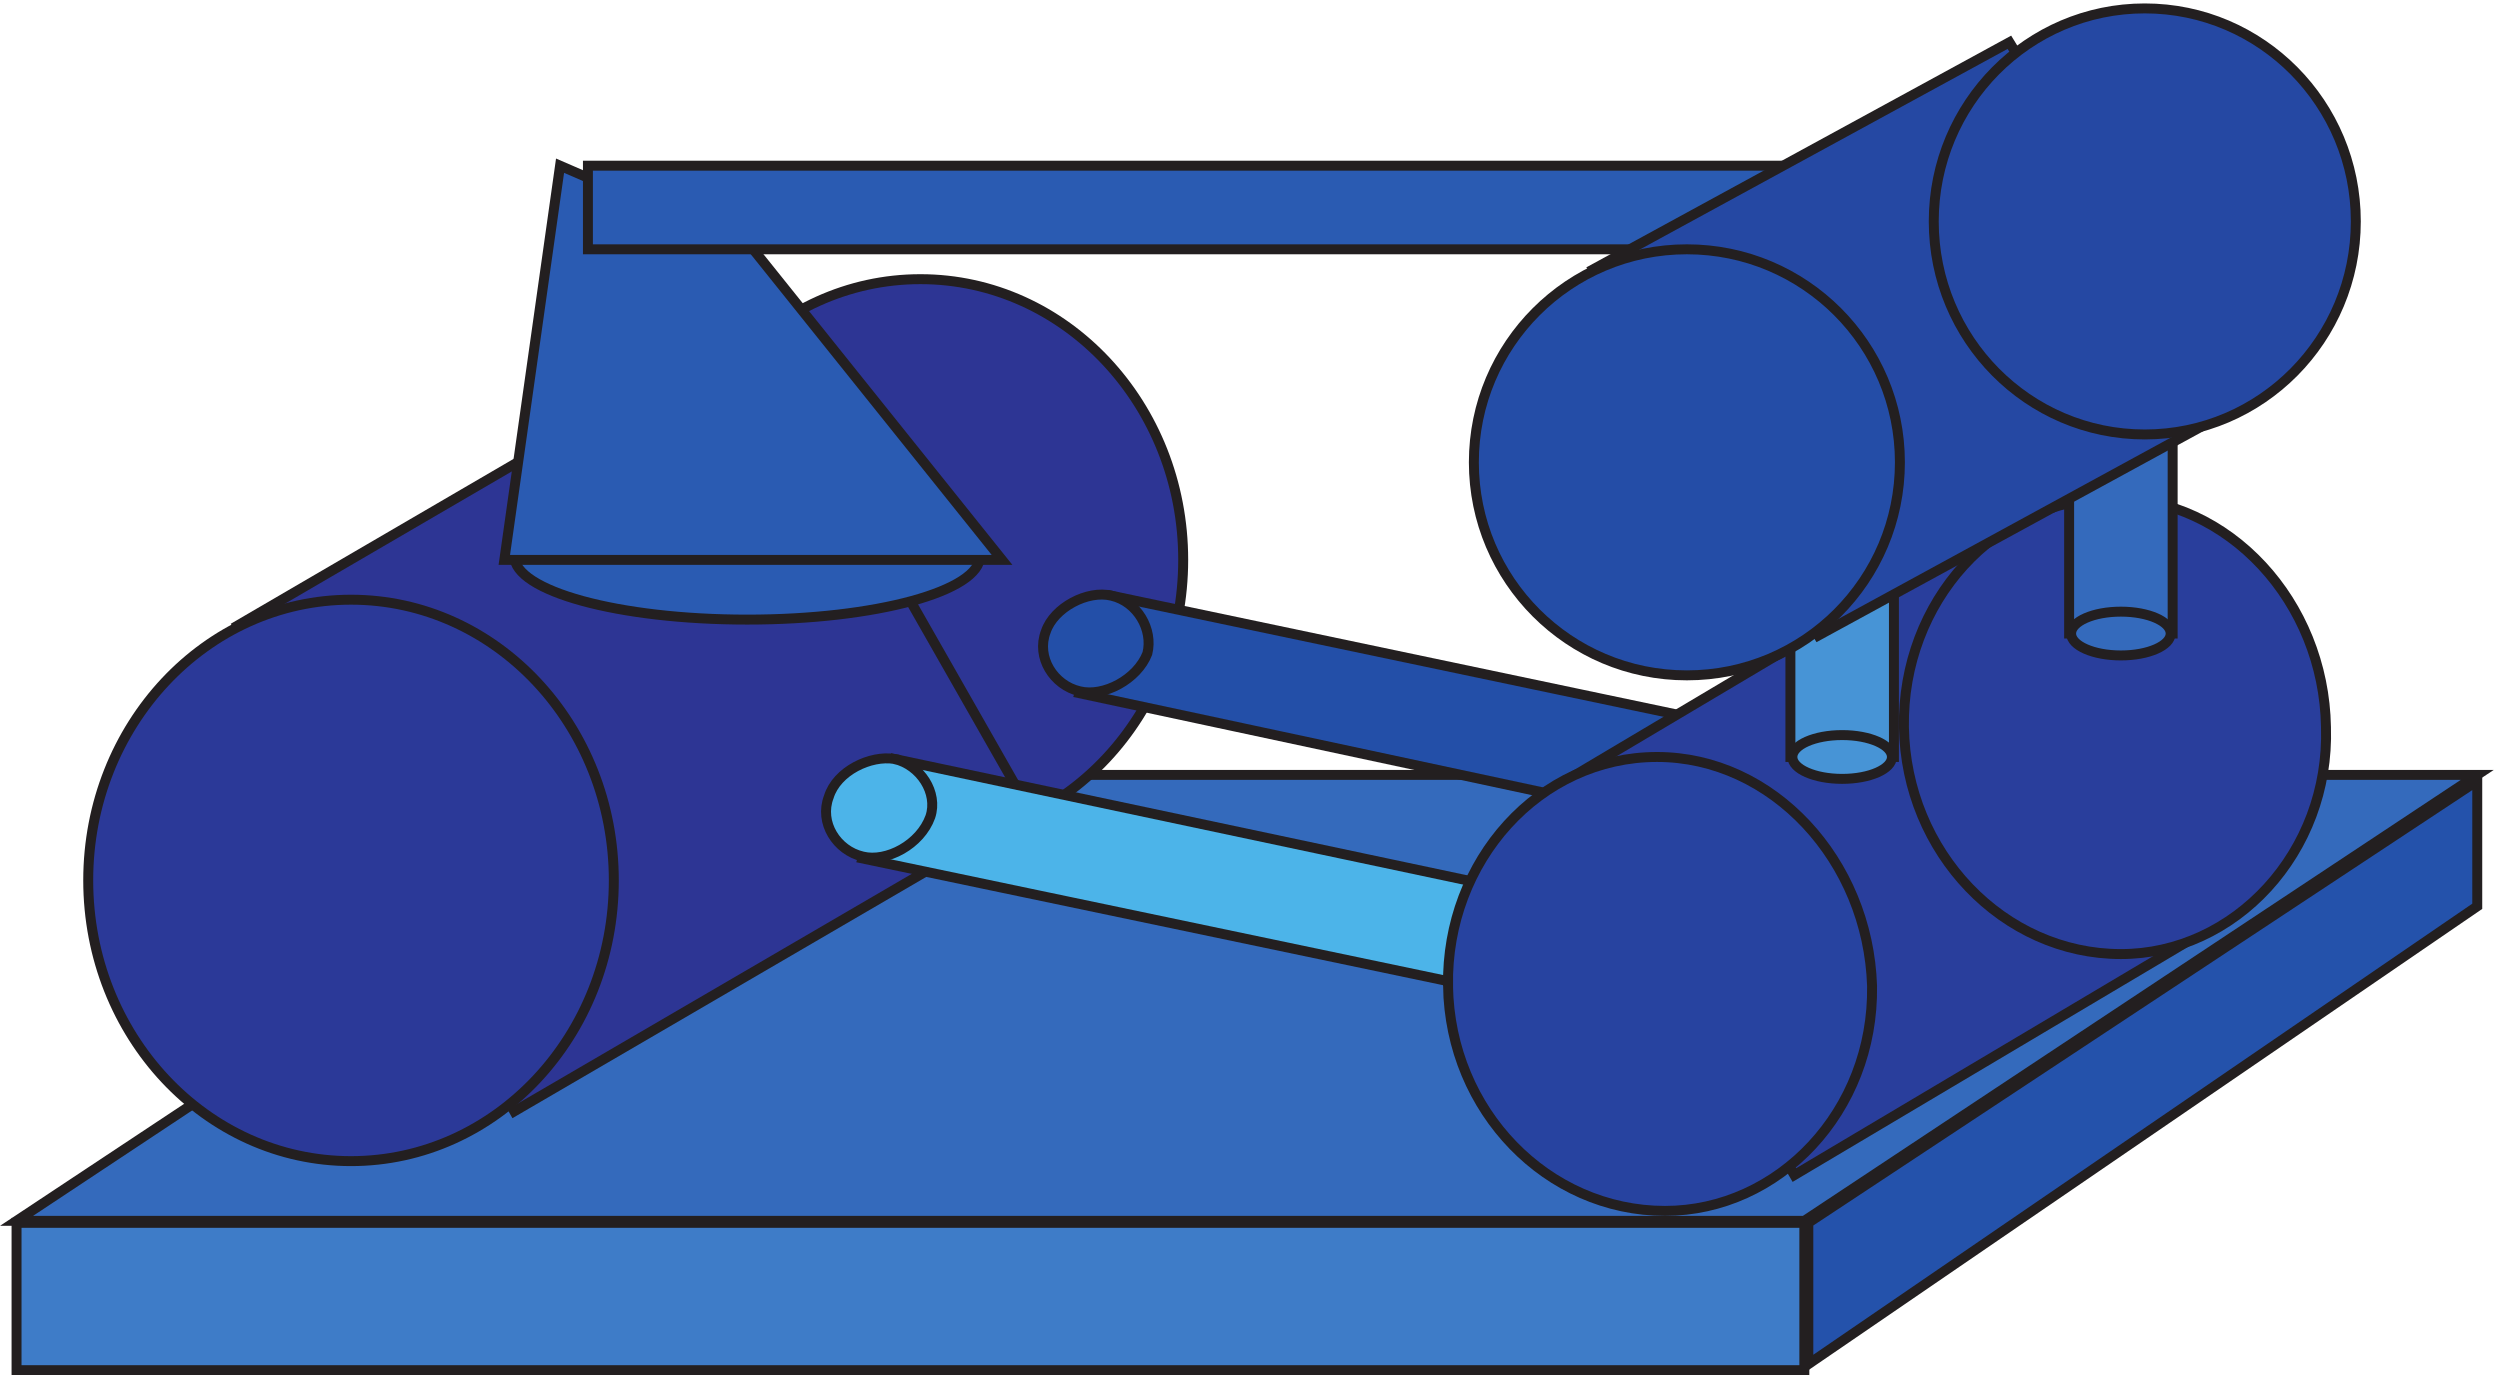 <svg xmlns="http://www.w3.org/2000/svg" xml:space="preserve" width="250.519" height="137.799"><path d="m510.332 452.164-507-336H1350.33l507 336H510.332" style="fill:#346abc;fill-opacity:1;fill-rule:evenodd;stroke:none" transform="matrix(.133 0 0 -.133 1.215 137.788)"/><path d="m510.332 452.164-507-336H1350.33l507 336z" style="fill:none;stroke:#231f20;stroke-width:7.5;stroke-linecap:butt;stroke-linejoin:miter;stroke-miterlimit:10;stroke-dasharray:none;stroke-opacity:1" transform="matrix(.133 0 0 -.133 1.215 137.788)"/><path d="M3.332 114.664H1350.33v-111H3.332v111" style="fill:#3e7cc8;fill-opacity:1;fill-rule:evenodd;stroke:none" transform="matrix(.133 0 0 -.133 1.215 137.788)"/><path d="M3.332 114.664H1350.33v-111H3.332Z" style="fill:none;stroke:#231f20;stroke-width:7.5;stroke-linecap:butt;stroke-linejoin:miter;stroke-miterlimit:10;stroke-dasharray:none;stroke-opacity:1" transform="matrix(.133 0 0 -.133 1.215 137.788)"/><path d="M1353.33 114.664V8.164l504 345v94.5l-504-333" style="fill:#2452ab;fill-opacity:1;fill-rule:evenodd;stroke:none" transform="matrix(.133 0 0 -.133 1.215 137.788)"/><path d="M1353.33 114.664V8.164l504 345v94.5z" style="fill:none;stroke:#231f20;stroke-width:7.5;stroke-linecap:butt;stroke-linejoin:miter;stroke-miterlimit:10;stroke-dasharray:none;stroke-opacity:1" transform="matrix(.133 0 0 -.133 1.215 137.788)"/><path d="M882.332 614.164c0-116.812-88.644-211.5-198-211.5-109.352 0-198 94.688-198 211.5 0 116.809 88.648 211.5 198 211.5 109.356 0 198-94.691 198-211.5" style="fill:#2d3594;fill-opacity:1;fill-rule:evenodd;stroke:none" transform="matrix(.133 0 0 -.133 1.215 137.788)"/><path d="M882.332 614.164c0-116.812-88.644-211.5-198-211.5-109.352 0-198 94.688-198 211.5 0 116.809 88.648 211.5 198 211.5 109.356 0 198-94.691 198-211.5z" style="fill:none;stroke:#231f20;stroke-width:7.5;stroke-linecap:butt;stroke-linejoin:miter;stroke-miterlimit:10;stroke-dasharray:none;stroke-opacity:1" transform="matrix(.133 0 0 -.133 1.215 137.788)"/><path d="m169.832 564.664 208.5-366 388.5 226.5-208.5 366-388.5-226.5" style="fill:#2d3594;fill-opacity:1;fill-rule:evenodd;stroke:none" transform="matrix(.133 0 0 -.133 1.215 137.788)"/><path d="m169.832 564.664 208.5-366 388.5 226.5-208.5 366z" style="fill:none;stroke:#231f20;stroke-width:7.5;stroke-linecap:butt;stroke-linejoin:miter;stroke-miterlimit:10;stroke-dasharray:none;stroke-opacity:1" transform="matrix(.133 0 0 -.133 1.215 137.788)"/><path d="M453.332 372.664c0-116.812-88.644-211.5-198-211.5-109.352 0-198 94.688-198 211.5 0 116.809 88.648 211.5 198 211.5 109.356 0 198-94.691 198-211.5" style="fill:#2b3998;fill-opacity:1;fill-rule:evenodd;stroke:none" transform="matrix(.133 0 0 -.133 1.215 137.788)"/><path d="M453.332 372.664c0-116.812-88.644-211.5-198-211.5-109.352 0-198 94.688-198 211.5 0 116.809 88.648 211.5 198 211.5 109.356 0 198-94.691 198-211.5z" style="fill:none;stroke:#231f20;stroke-width:7.5;stroke-linecap:butt;stroke-linejoin:miter;stroke-miterlimit:10;stroke-dasharray:none;stroke-opacity:1" transform="matrix(.133 0 0 -.133 1.215 137.788)"/><path d="M729.332 617.164c0-26.512-78.57-48-175.5-48-96.926 0-175.5 21.488-175.5 48 0 26.508 78.574 48 175.5 48 96.93 0 175.5-21.492 175.5-48" style="fill:#2a5bb2;fill-opacity:1;fill-rule:evenodd;stroke:none" transform="matrix(.133 0 0 -.133 1.215 137.788)"/><path d="M729.332 617.164c0-26.512-78.57-48-175.5-48-96.926 0-175.5 21.488-175.5 48 0 26.508 78.574 48 175.5 48 96.93 0 175.5-21.492 175.5-48z" style="fill:none;stroke:#231f20;stroke-width:7.5;stroke-linecap:butt;stroke-linejoin:miter;stroke-miterlimit:10;stroke-dasharray:none;stroke-opacity:1" transform="matrix(.133 0 0 -.133 1.215 137.788)"/><path d="m412.832 911.164-42-297h375l-187.5 234-145.5 63" style="fill:#2a5bb2;fill-opacity:1;fill-rule:evenodd;stroke:none" transform="matrix(.133 0 0 -.133 1.215 137.788)"/><path d="m412.832 911.164-42-297h375l-187.5 234z" style="fill:none;stroke:#231f20;stroke-width:7.5;stroke-linecap:butt;stroke-linejoin:miter;stroke-miterlimit:10;stroke-dasharray:none;stroke-opacity:1" transform="matrix(.133 0 0 -.133 1.215 137.788)"/><path d="M433.832 911.164h944.998v-63H433.832v63" style="fill:#2a5bb2;fill-opacity:1;fill-rule:evenodd;stroke:none" transform="matrix(.133 0 0 -.133 1.215 137.788)"/><path d="M433.832 911.164h944.998v-63H433.832Z" style="fill:none;stroke:#231f20;stroke-width:7.5;stroke-linecap:butt;stroke-linejoin:miter;stroke-miterlimit:10;stroke-dasharray:none;stroke-opacity:1" transform="matrix(.133 0 0 -.133 1.215 137.788)"/><path d="m1138.83 363.664-473.998 100.5-24-75 472.498-99 25.5 73.5" style="fill:#4cb4e9;fill-opacity:1;fill-rule:evenodd;stroke:none" transform="matrix(.133 0 0 -.133 1.215 137.788)"/><path d="m1138.83 363.664-473.998 100.5-24-75 472.498-99z" style="fill:none;stroke:#231f20;stroke-width:7.5;stroke-linecap:butt;stroke-linejoin:miter;stroke-miterlimit:10;stroke-dasharray:none;stroke-opacity:1" transform="matrix(.133 0 0 -.133 1.215 137.788)"/><path d="M664.832 464.164c-18 3-43.5-9-49.5-28.5-7.5-19.5 6-40.5 25.5-45 18-4.5 43.5 9 51 30 6 18-7.5 39-27 43.5" style="fill:#4cb4e9;fill-opacity:1;fill-rule:evenodd;stroke:none" transform="matrix(.133 0 0 -.133 1.215 137.788)"/><path d="M664.832 464.164c-18 3-43.5-9-49.5-28.5-7.5-19.5 6-40.5 25.5-45 18-4.5 43.5 9 51 30 6 18-7.5 39-27 43.5z" style="fill:none;stroke:#231f20;stroke-width:7.5;stroke-linecap:butt;stroke-linejoin:miter;stroke-miterlimit:10;stroke-dasharray:none;stroke-opacity:1" transform="matrix(.133 0 0 -.133 1.215 137.788)"/><path d="m1299.33 488.164-470.998 99-24-73.5 469.498-100.5 25.5 75" style="fill:#234fa8;fill-opacity:1;fill-rule:evenodd;stroke:none" transform="matrix(.133 0 0 -.133 1.215 137.788)"/><path d="m1299.33 488.164-470.998 99-24-73.5 469.498-100.5z" style="fill:none;stroke:#231f20;stroke-width:7.5;stroke-linecap:butt;stroke-linejoin:miter;stroke-miterlimit:10;stroke-dasharray:none;stroke-opacity:1" transform="matrix(.133 0 0 -.133 1.215 137.788)"/><path d="M828.332 587.164c-18 4.5-43.5-9-49.5-27-7.5-19.5 6-40.5 25.5-45 18-4.5 43.5 9 51 28.5 4.5 18-7.5 39-27 43.5" style="fill:#234fa8;fill-opacity:1;fill-rule:evenodd;stroke:none" transform="matrix(.133 0 0 -.133 1.215 137.788)"/><path d="M828.332 587.164c-18 4.5-43.5-9-49.5-27-7.5-19.5 6-40.5 25.5-45 18-4.5 43.5 9 51 28.5 4.5 18-7.5 39-27 43.5z" style="fill:none;stroke:#231f20;stroke-width:7.5;stroke-linecap:butt;stroke-linejoin:miter;stroke-miterlimit:10;stroke-dasharray:none;stroke-opacity:1" transform="matrix(.133 0 0 -.133 1.215 137.788)"/><path d="m1170.33 447.664 172.5-297 310.5 184.5-172.5 297-310.5-184.5" style="fill:#293e9c;fill-opacity:1;fill-rule:evenodd;stroke:none" transform="matrix(.133 0 0 -.133 1.215 137.788)"/><path d="m1170.33 447.664 172.5-297 310.5 184.5-172.5 297z" style="fill:none;stroke:#231f20;stroke-width:7.5;stroke-linecap:butt;stroke-linejoin:miter;stroke-miterlimit:10;stroke-dasharray:none;stroke-opacity:1" transform="matrix(.133 0 0 -.133 1.215 137.788)"/><path d="M1081.86 293.164c1.5-94.5 75-169.5 163.49-169.5 85.5 0 157.5 75 156 169.5-3 94.5-75 172.5-162 172.5-88.49 0-158.99-78-157.49-172.5" style="fill:#2743a0;fill-opacity:1;fill-rule:evenodd;stroke:none" transform="matrix(.133 0 0 -.133 1.215 137.788)"/><path d="M1081.86 293.164c1.5-94.5 75-169.5 163.49-169.5 85.5 0 157.5 75 156 169.5-3 94.5-75 172.5-162 172.5-88.49 0-158.99-78-157.49-172.5z" style="fill:none;stroke:#231f20;stroke-width:7.5;stroke-linecap:butt;stroke-linejoin:miter;stroke-miterlimit:10;stroke-dasharray:none;stroke-opacity:1" transform="matrix(.133 0 0 -.133 1.215 137.788)"/><path d="M1425.36 488.164c1.5-94.5 75-171 163.49-171 85.5 0 157.5 76.5 154.5 171-1.5 94.5-73.5 172.5-160.5 172.5-88.49 0-158.99-78-157.49-172.5" style="fill:#293e9c;fill-opacity:1;fill-rule:evenodd;stroke:none" transform="matrix(.133 0 0 -.133 1.215 137.788)"/><path d="M1425.36 488.164c1.5-94.5 75-171 163.49-171 85.5 0 157.5 76.5 154.5 171-1.5 94.5-73.5 172.5-160.5 172.5-88.49 0-158.99-78-157.49-172.5z" style="fill:none;stroke:#231f20;stroke-width:7.5;stroke-linecap:butt;stroke-linejoin:miter;stroke-miterlimit:10;stroke-dasharray:none;stroke-opacity:1" transform="matrix(.133 0 0 -.133 1.215 137.788)"/><path d="M1339.83 669.664h78v-204h-78v204" style="fill:#4794d6;fill-opacity:1;fill-rule:evenodd;stroke:none" transform="matrix(.133 0 0 -.133 1.215 137.788)"/><path d="M1339.83 669.664h78v-204h-78z" style="fill:none;stroke:#231f20;stroke-width:7.5;stroke-linecap:butt;stroke-linejoin:miter;stroke-miterlimit:10;stroke-dasharray:none;stroke-opacity:1" transform="matrix(.133 0 0 -.133 1.215 137.788)"/><path d="M1416.33 465.664c0-9.113-16.79-16.5-37.5-16.5s-37.5 7.387-37.5 16.5 16.79 16.5 37.5 16.5 37.5-7.387 37.5-16.5" style="fill:#4794d6;fill-opacity:1;fill-rule:evenodd;stroke:none" transform="matrix(.133 0 0 -.133 1.215 137.788)"/><path d="M1416.33 465.664c0-9.113-16.79-16.5-37.5-16.5s-37.5 7.387-37.5 16.5 16.79 16.5 37.5 16.5 37.5-7.387 37.5-16.5z" style="fill:none;stroke:#231f20;stroke-width:7.5;stroke-linecap:butt;stroke-linejoin:miter;stroke-miterlimit:10;stroke-dasharray:none;stroke-opacity:1" transform="matrix(.133 0 0 -.133 1.215 137.788)"/><path d="M1549.83 762.664h78v-204h-78v204" style="fill:#346abc;fill-opacity:1;fill-rule:evenodd;stroke:none" transform="matrix(.133 0 0 -.133 1.215 137.788)"/><path d="M1549.83 762.664h78v-204h-78z" style="fill:none;stroke:#231f20;stroke-width:7.5;stroke-linecap:butt;stroke-linejoin:miter;stroke-miterlimit:10;stroke-dasharray:none;stroke-opacity:1" transform="matrix(.133 0 0 -.133 1.215 137.788)"/><path d="M1626.33 558.664c0-9.113-16.79-16.5-37.5-16.5s-37.5 7.387-37.5 16.5 16.79 16.5 37.5 16.5 37.5-7.387 37.5-16.5" style="fill:#346abc;fill-opacity:1;fill-rule:evenodd;stroke:none" transform="matrix(.133 0 0 -.133 1.215 137.788)"/><path d="M1626.33 558.664c0-9.113-16.79-16.5-37.5-16.5s-37.5 7.387-37.5 16.5 16.79 16.5 37.5 16.5 37.5-7.387 37.5-16.5z" style="fill:none;stroke:#231f20;stroke-width:7.5;stroke-linecap:butt;stroke-linejoin:miter;stroke-miterlimit:10;stroke-dasharray:none;stroke-opacity:1" transform="matrix(.133 0 0 -.133 1.215 137.788)"/><path d="m1191.33 833.16 169.5-276 313.5 171-169.5 276-313.5-171" style="fill:#2548a3;fill-opacity:1;fill-rule:evenodd;stroke:none" transform="matrix(.133 0 0 -.133 1.215 137.788)"/><path d="m1191.33 833.16 169.5-276 313.5 171-169.5 276z" style="fill:none;stroke:#231f20;stroke-width:7.5;stroke-linecap:butt;stroke-linejoin:miter;stroke-miterlimit:10;stroke-dasharray:none;stroke-opacity:1" transform="matrix(.133 0 0 -.133 1.215 137.788)"/><path d="M1422.33 687.664c0-88.644-71.85-160.5-160.5-160.5-88.64 0-160.5 71.856-160.5 160.5 0 88.641 71.86 160.5 160.5 160.5 88.65 0 160.5-71.859 160.5-160.5" style="fill:#244da7;fill-opacity:1;fill-rule:evenodd;stroke:none" transform="matrix(.133 0 0 -.133 1.215 137.788)"/><path d="M1422.33 687.664c0-88.644-71.85-160.5-160.5-160.5-88.64 0-160.5 71.856-160.5 160.5 0 88.641 71.86 160.5 160.5 160.5 88.65 0 160.5-71.859 160.5-160.5z" style="fill:none;stroke:#231f20;stroke-width:7.5;stroke-linecap:butt;stroke-linejoin:miter;stroke-miterlimit:10;stroke-dasharray:none;stroke-opacity:1" transform="matrix(.133 0 0 -.133 1.215 137.788)"/><path d="M1765.83 869.16c0-88.644-71.19-160.5-159-160.5s-159 71.856-159 160.5c0 88.641 71.19 160.5 159 160.5s159-71.859 159-160.5" style="fill:#2548a3;fill-opacity:1;fill-rule:evenodd;stroke:none" transform="matrix(.133 0 0 -.133 1.215 137.788)"/><path d="M1765.83 869.16c0-88.644-71.19-160.5-159-160.5s-159 71.856-159 160.5c0 88.641 71.19 160.5 159 160.5s159-71.859 159-160.5z" style="fill:none;stroke:#231f20;stroke-width:7.5;stroke-linecap:butt;stroke-linejoin:miter;stroke-miterlimit:10;stroke-dasharray:none;stroke-opacity:1" transform="matrix(.133 0 0 -.133 1.215 137.788)"/></svg>
